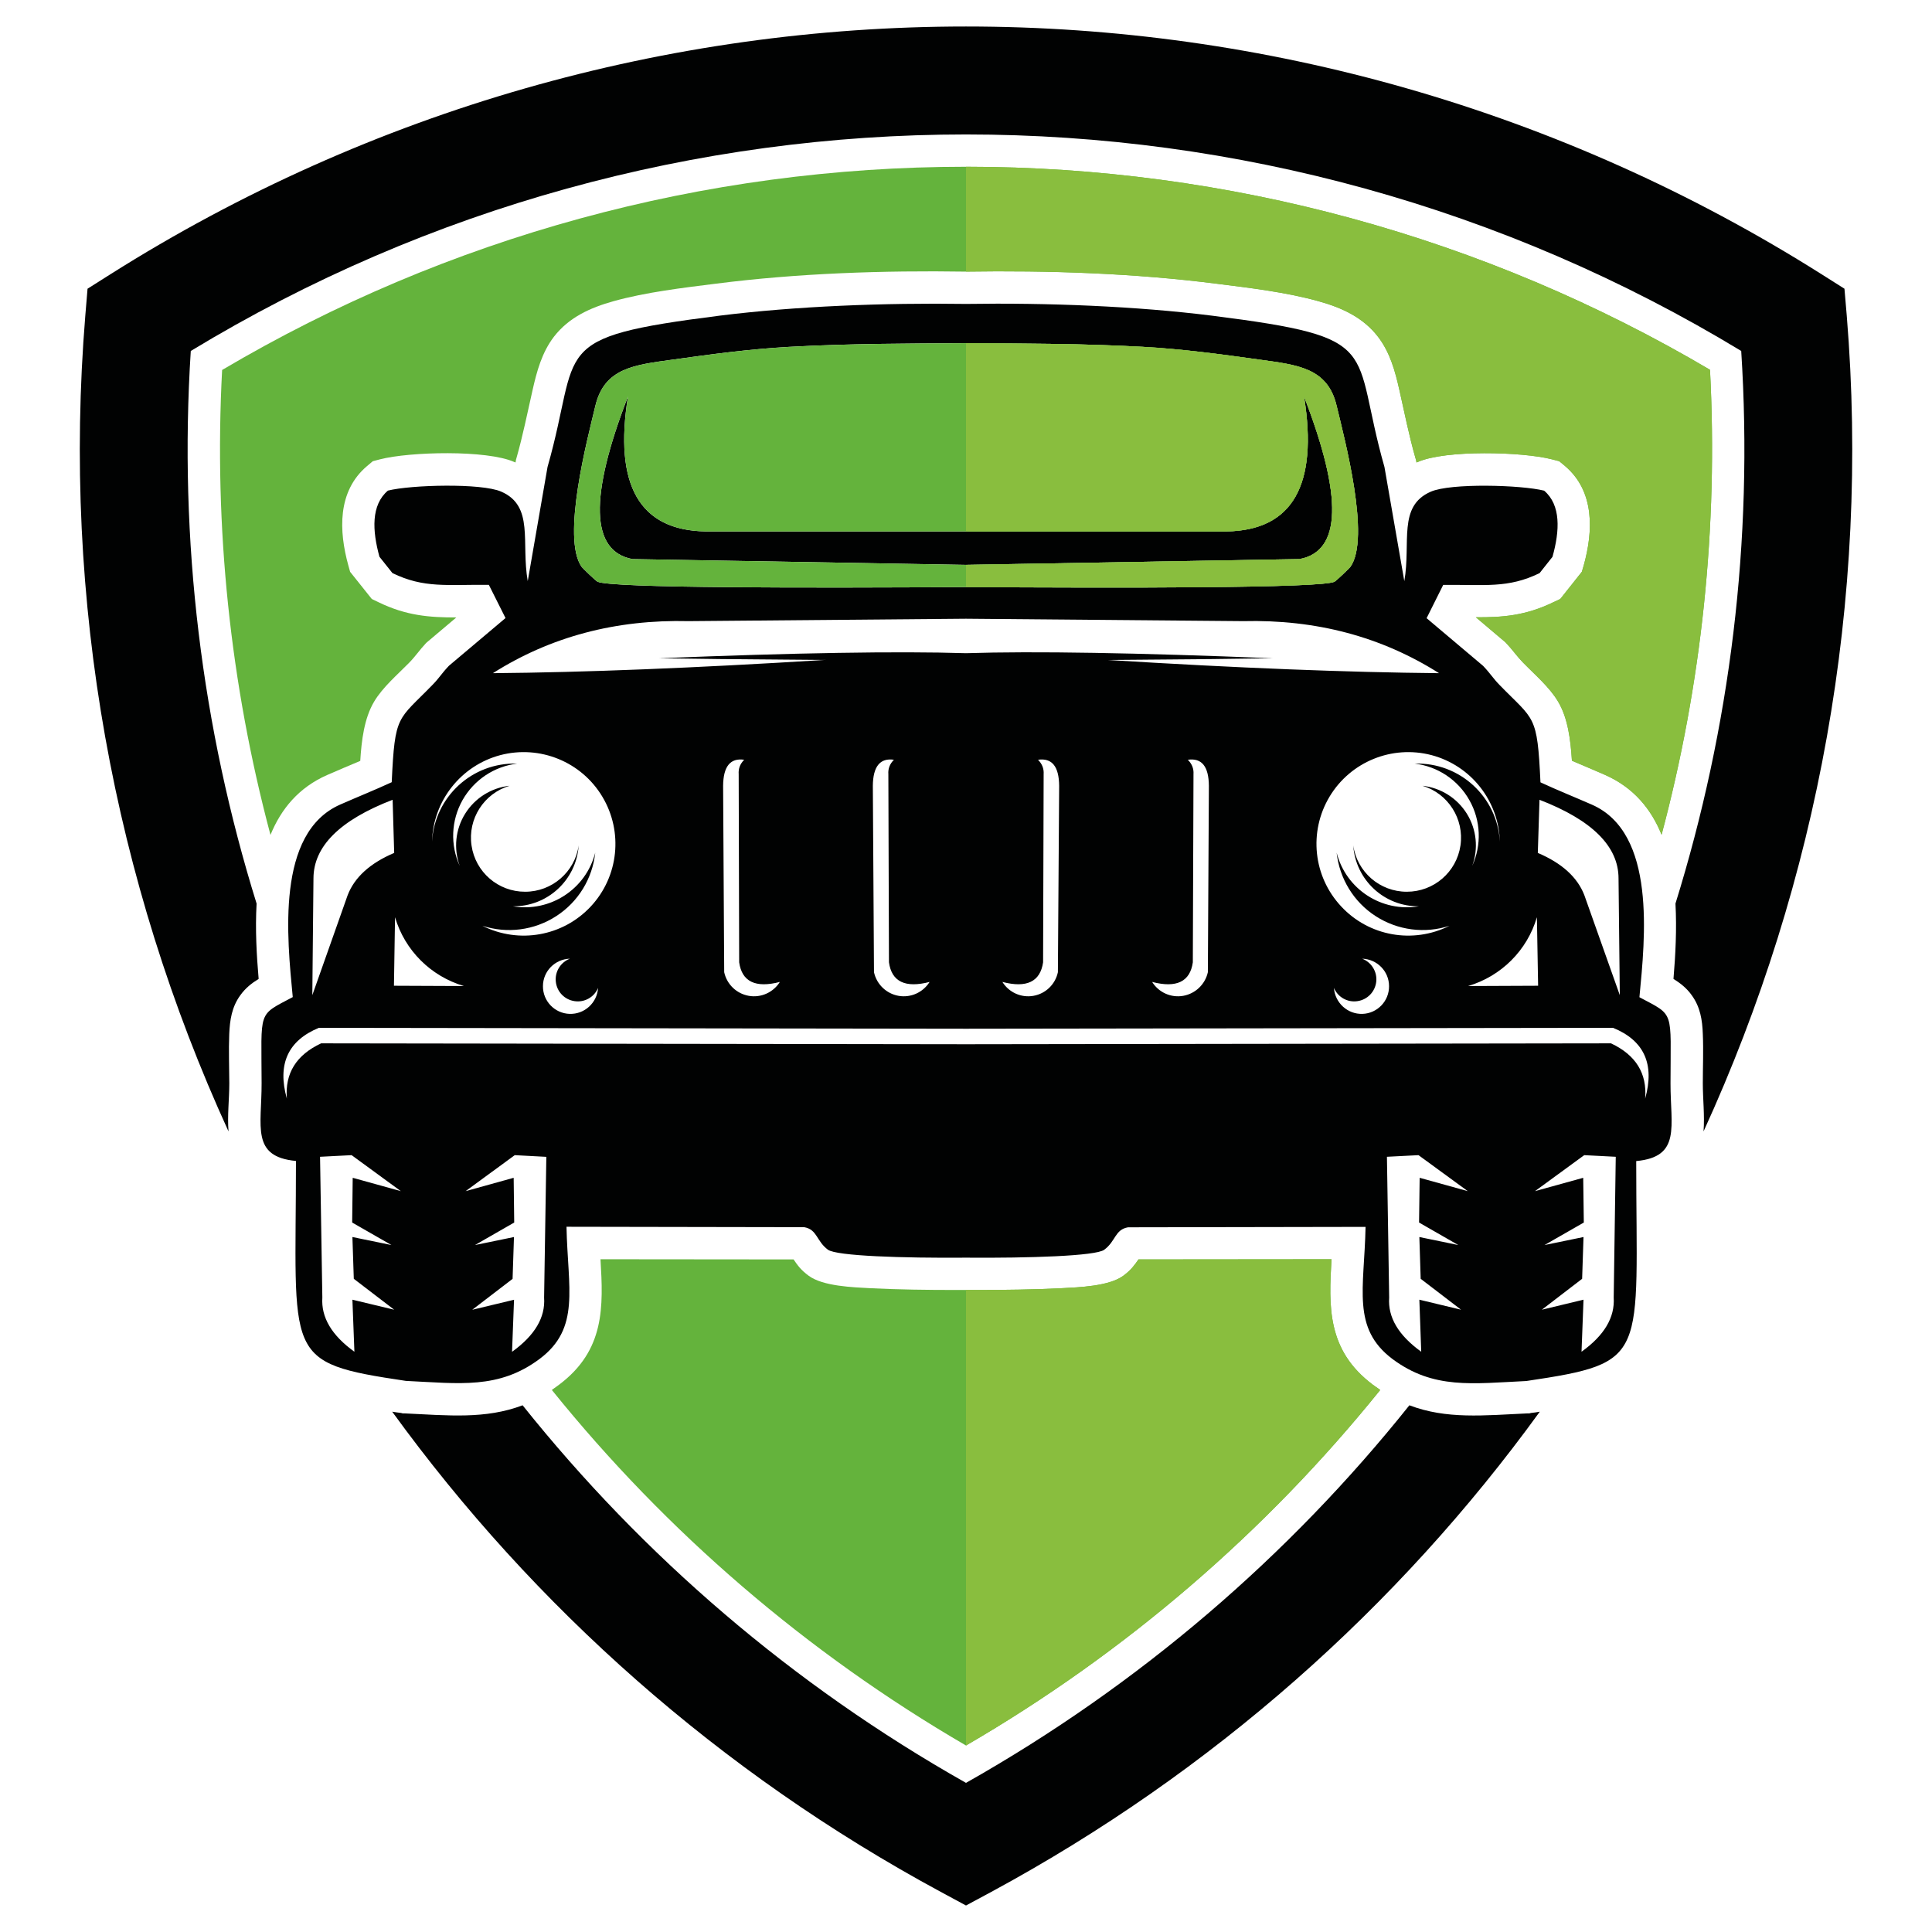 <?xml version="1.0" encoding="utf-8"?>
<!-- Generator: Adobe Illustrator 16.0.0, SVG Export Plug-In . SVG Version: 6.00 Build 0)  -->
<!DOCTYPE svg PUBLIC "-//W3C//DTD SVG 1.1//EN" "http://www.w3.org/Graphics/SVG/1.1/DTD/svg11.dtd">
<svg version="1.1" id="Calque_1" xmlns="http://www.w3.org/2000/svg" xmlns:xlink="http://www.w3.org/1999/xlink" x="0px" y="0px"
	 width="32px" height="32px" viewBox="0 0 32 32" enable-background="new 0 0 32 32" xml:space="preserve">
<g>
	<path fill-rule="evenodd" clip-rule="evenodd" fill="#010202" d="M16,5.684c-0.968,0.006-1.925,0.006-2.928,0.061
		c-0.654,0.036-1.29,0.122-1.926,0.211c-0.632,0.088-1.133,0.134-1.284,0.763c-0.132,0.55-0.566,2.192-0.228,2.67
		C9.65,9.412,9.862,9.616,9.896,9.634C10.109,9.744,13.458,9.738,16,9.724c2.541,0.015,5.892,0.02,6.104-0.089
		c0.033-0.018,0.246-0.223,0.263-0.246c0.339-0.478-0.097-2.12-0.229-2.67c-0.149-0.629-0.65-0.675-1.283-0.763
		c-0.637-0.089-1.272-0.175-1.927-0.211C17.925,5.69,16.968,5.69,16,5.684 M16,17.296L5.319,17.281
		c-0.413,0.193-0.601,0.497-0.568,0.916c-0.16-0.57,0.018-0.962,0.531-1.173L16,17.039l10.717-0.015
		c0.517,0.211,0.692,0.603,0.532,1.173c0.034-0.419-0.155-0.723-0.566-0.916L16,17.296z M23.495,19.133l0.816,0.596l-0.797-0.221
		l-0.01,0.741l0.65,0.373l-0.645-0.133l0.022,0.692l0.669,0.512l-0.691-0.166l0.031,0.862c-0.376-0.271-0.555-0.569-0.531-0.898
		l-0.037-2.331L23.495,19.133z M26.24,19.133l-0.816,0.596l0.799-0.221l0.01,0.741l-0.651,0.373l0.646-0.133l-0.023,0.692
		l-0.667,0.512l0.69-0.166l-0.033,0.862c0.378-0.271,0.554-0.569,0.533-0.898l0.034-2.331L26.24,19.133z M8.526,19.133l-0.814,0.596
		l0.796-0.221l0.009,0.741l-0.65,0.373l0.646-0.133L8.49,21.182l-0.668,0.512l0.692-0.166L8.481,22.39
		c0.377-0.271,0.554-0.569,0.531-0.898l0.037-2.331L8.526,19.133z M5.824,19.133l0.815,0.596l-0.797-0.221l-0.009,0.741l0.651,0.373
		l-0.647-0.133l0.023,0.692l0.669,0.512l-0.692-0.166l0.033,0.862c-0.376-0.271-0.553-0.569-0.531-0.898L5.301,19.16L5.824,19.133z
		 M9.906,16.363c-0.016,0.248-0.225,0.438-0.472,0.43c-0.247-0.008-0.443-0.212-0.441-0.459c0-0.247,0.199-0.448,0.446-0.455
		c-0.155,0.06-0.251,0.216-0.233,0.381c0.018,0.167,0.145,0.298,0.31,0.322C9.68,16.607,9.841,16.518,9.906,16.363z M7.684,16.332
		l-1.159-0.005l0.018-1.135C6.705,15.741,7.134,16.169,7.684,16.332z M6.529,14.127c-0.398,0.169-0.655,0.402-0.77,0.698
		l-0.586,1.658l0.019-1.934c0.001-0.531,0.438-0.966,1.311-1.302L6.529,14.127z M7.81,14.004c-0.065-0.44,0.204-0.861,0.63-0.989
		c-0.304,0.033-0.575,0.204-0.736,0.463s-0.194,0.578-0.089,0.865c-0.16-0.349-0.143-0.753,0.045-1.089
		c0.189-0.335,0.525-0.561,0.907-0.606c-0.744-0.025-1.37,0.55-1.411,1.292c0.017-0.675,0.478-1.26,1.132-1.433
		c0.654-0.171,1.343,0.11,1.689,0.689c0.348,0.581,0.27,1.321-0.19,1.816c-0.461,0.496-1.193,0.626-1.797,0.322
		c0.411,0.134,0.86,0.075,1.223-0.16c0.363-0.234,0.6-0.621,0.646-1.051c-0.155,0.606-0.748,0.991-1.365,0.888
		c0.574,0.007,1.052-0.435,1.091-1.008c-0.064,0.44-0.442,0.767-0.887,0.767C8.252,14.771,7.874,14.445,7.81,14.004z M24.19,14.004
		c0.064-0.44-0.204-0.861-0.629-0.989c0.303,0.033,0.574,0.204,0.735,0.463s0.194,0.578,0.088,0.865
		c0.159-0.349,0.144-0.753-0.046-1.089c-0.188-0.335-0.525-0.561-0.907-0.606c0.744-0.025,1.371,0.55,1.411,1.292
		c-0.017-0.675-0.478-1.26-1.132-1.433c-0.654-0.171-1.342,0.11-1.689,0.689c-0.348,0.581-0.27,1.321,0.192,1.816
		c0.46,0.496,1.191,0.626,1.795,0.322c-0.41,0.134-0.859,0.075-1.223-0.16c-0.363-0.234-0.599-0.621-0.646-1.051
		c0.155,0.606,0.746,0.991,1.364,0.888c-0.573,0.007-1.051-0.435-1.089-1.008c0.063,0.44,0.441,0.767,0.886,0.767
		C23.748,14.771,24.125,14.445,24.19,14.004z M25.471,14.127c0.398,0.169,0.655,0.402,0.77,0.698l0.588,1.658l-0.021-1.934
		c0-0.531-0.438-0.966-1.309-1.302L25.471,14.127z M11.995,16.103l-0.018-3.087c0.003-0.322,0.119-0.465,0.349-0.432
		c-0.067,0.068-0.098,0.146-0.091,0.239l0.008,3.116c0.045,0.32,0.27,0.43,0.674,0.325c-0.109,0.174-0.313,0.266-0.515,0.23
		C12.199,16.458,12.039,16.304,11.995,16.103z M14.476,16.103l-0.019-3.087c0.003-0.322,0.12-0.465,0.349-0.432
		c-0.067,0.068-0.099,0.146-0.092,0.239l0.01,3.116c0.044,0.32,0.269,0.43,0.673,0.325c-0.109,0.174-0.312,0.266-0.515,0.23
		C14.681,16.458,14.52,16.304,14.476,16.103z M17.522,16.103l0.021-3.087c-0.003-0.322-0.119-0.465-0.35-0.432
		c0.067,0.068,0.099,0.146,0.093,0.239l-0.009,3.116c-0.047,0.32-0.27,0.43-0.674,0.325c0.108,0.174,0.312,0.266,0.514,0.23
		C17.32,16.458,17.479,16.304,17.522,16.103z M20.006,16.103l0.017-3.087c-0.003-0.322-0.118-0.465-0.349-0.432
		c0.068,0.068,0.1,0.146,0.094,0.239l-0.011,3.116c-0.045,0.32-0.269,0.43-0.674,0.325c0.109,0.174,0.312,0.266,0.515,0.23
		C19.8,16.458,19.961,16.304,20.006,16.103z M13.654,10.931c-2.155,0.134-3.986,0.206-5.49,0.219
		c0.951-0.603,2.033-0.892,3.245-0.862l4.59-0.04l4.59,0.04c1.212-0.03,2.294,0.259,3.246,0.862
		c-1.504-0.014-3.336-0.085-5.49-0.219c1.388-0.01,2.301-0.02,2.74-0.028c-2.259-0.091-3.953-0.12-5.086-0.084
		c-1.132-0.035-2.828-0.007-5.086,0.084C11.354,10.911,12.268,10.921,13.654,10.931z M22.094,16.363
		c0.018,0.248,0.227,0.438,0.473,0.43c0.246-0.008,0.442-0.212,0.44-0.459c0-0.247-0.199-0.448-0.445-0.455
		c0.155,0.06,0.251,0.216,0.233,0.381c-0.019,0.167-0.146,0.298-0.311,0.322C22.32,16.607,22.16,16.518,22.094,16.363z
		 M24.316,16.332l1.16-0.005l-0.02-1.135C25.295,15.741,24.866,16.169,24.316,16.332z M16,9.356l5.526-0.096
		c0.693-0.13,0.718-1.029,0.073-2.692c0.235,1.47-0.192,2.216-1.283,2.234h-8.632c-1.091-0.018-1.518-0.764-1.283-2.234
		C9.756,8.231,9.781,9.13,10.474,9.26L16,9.356z M16,20.831c-1.044,0.008-2.145-0.027-2.287-0.132
		c-0.193-0.143-0.175-0.335-0.393-0.373l-3.937-0.007c0.021,1.026,0.234,1.678-0.444,2.188c-0.679,0.507-1.328,0.407-2.216,0.365
		c-2.054-0.306-1.821-0.374-1.821-3.643c-0.749-0.07-0.567-0.573-0.569-1.288c-0.002-1.226-0.074-1.112,0.516-1.426
		c-0.093-0.976-0.283-2.719,0.786-3.189c0.293-0.129,0.564-0.237,0.853-0.37c0.053-1.134,0.096-1.016,0.675-1.612
		c0.114-0.116,0.146-0.183,0.273-0.317l0.937-0.79L8.097,9.687C7.405,9.68,7.023,9.747,6.5,9.492l-0.215-0.27
		c-0.12-0.435-0.14-0.858,0.14-1.096c0.379-0.096,1.55-0.127,1.877,0.017c0.55,0.24,0.326,0.841,0.439,1.482l0.328-1.891
		c0.569-1.99-0.039-2.139,2.853-2.506C13.179,5.071,14.646,5.014,16,5.034c1.354-0.021,2.82,0.037,4.079,0.195
		c2.892,0.367,2.284,0.516,2.852,2.506l0.329,1.891c0.112-0.641-0.113-1.242,0.438-1.482c0.328-0.145,1.498-0.113,1.878-0.017
		c0.279,0.238,0.26,0.661,0.138,1.096l-0.214,0.27c-0.523,0.255-0.905,0.188-1.596,0.195l-0.275,0.551l0.936,0.79
		c0.127,0.134,0.16,0.201,0.273,0.317c0.58,0.596,0.624,0.478,0.677,1.612c0.287,0.133,0.559,0.241,0.853,0.37
		c1.069,0.47,0.879,2.213,0.786,3.189c0.589,0.314,0.516,0.201,0.515,1.426c-0.002,0.715,0.181,1.218-0.568,1.288
		c0,3.269,0.232,3.337-1.82,3.643c-0.891,0.042-1.538,0.142-2.218-0.365c-0.678-0.511-0.466-1.162-0.445-2.188l-3.934,0.007
		c-0.22,0.038-0.201,0.23-0.396,0.373C18.145,20.804,17.044,20.839,16,20.831z"/>
	<path fill-rule="evenodd" clip-rule="evenodd" fill="#010202" d="M4.25,14.966c-0.905-2.91-1.292-6.004-1.09-9.153
		C7.103,3.422,11.55,2.227,16,2.227c4.45,0,8.897,1.195,12.84,3.586c0.203,3.149-0.186,6.244-1.089,9.153
		c0.023,0.425,0,0.856-0.033,1.248c0.113,0.07,0.22,0.153,0.303,0.271c0.141,0.194,0.175,0.41,0.183,0.642
		c0.012,0.27,0,0.547,0,0.817c0,0.257,0.032,0.532,0.012,0.796c1.897-4.145,2.76-8.781,2.372-13.513L30.55,4.782l-0.378-0.239
		C25.843,1.808,20.919,0.439,16,0.439c-4.919,0-9.841,1.368-14.172,4.104L1.45,4.782L1.413,5.227
		C1.025,9.959,1.888,14.596,3.785,18.74c-0.021-0.264,0.013-0.539,0.013-0.796c-0.001-0.271-0.012-0.548-0.001-0.817
		c0.01-0.232,0.042-0.448,0.183-0.642c0.084-0.118,0.189-0.201,0.304-0.271C4.25,15.822,4.226,15.391,4.25,14.966"/>
	<path fill-rule="evenodd" clip-rule="evenodd" fill="#64B33C" d="M3.679,6.128c-0.138,2.605,0.135,5.203,0.801,7.701
		c0.175-0.43,0.468-0.785,0.938-0.992c0.182-0.08,0.366-0.157,0.549-0.234c0.021-0.34,0.065-0.703,0.228-0.979
		c0.143-0.242,0.389-0.45,0.585-0.65c0.095-0.097,0.173-0.211,0.268-0.313l0.021-0.021l0.489-0.413
		C7.118,10.227,6.731,10.2,6.266,9.973L6.158,9.921l-0.359-0.45L5.77,9.367c-0.158-0.571-0.185-1.23,0.31-1.648l0.095-0.08
		l0.119-0.031C6.787,7.481,8.06,7.449,8.518,7.652L8.539,7.66l0.007-0.044l0.008-0.028c0.107-0.375,0.18-0.744,0.266-1.122
		c0.071-0.317,0.155-0.627,0.355-0.889c0.25-0.323,0.604-0.481,0.986-0.588c0.534-0.149,1.144-0.221,1.693-0.29
		c1.362-0.174,2.781-0.221,4.138-0.2c1.373-0.021,2.792,0.026,4.152,0.2c0.551,0.069,1.159,0.141,1.693,0.29
		c0.382,0.106,0.737,0.265,0.986,0.588c0.201,0.262,0.285,0.572,0.356,0.889c0.085,0.378,0.158,0.747,0.265,1.122l0.009,0.028
		l0.008,0.044l0.021-0.008c0.458-0.203,1.73-0.171,2.224-0.044l0.12,0.031l0.096,0.08c0.493,0.418,0.468,1.077,0.309,1.648
		L26.2,9.471l-0.357,0.45l-0.109,0.051c-0.466,0.228-0.852,0.254-1.289,0.252l0.488,0.413l0.02,0.021
		c0.097,0.102,0.175,0.216,0.27,0.313c0.195,0.201,0.441,0.408,0.584,0.65c0.165,0.277,0.207,0.639,0.229,0.979
		c0.182,0.078,0.365,0.154,0.547,0.234c0.472,0.208,0.765,0.563,0.938,0.992c0.666-2.498,0.938-5.096,0.802-7.701
		C24.591,3.922,20.338,2.762,16,2.762C11.663,2.762,7.411,3.922,3.679,6.128"/>
	<path fill-rule="evenodd" clip-rule="evenodd" fill="#64B33C" d="M15.822,21.366c-0.466,0-0.936-0.006-1.402-0.029
		c-0.291-0.016-0.787-0.031-1.025-0.206c-0.129-0.095-0.183-0.171-0.251-0.271l-3.198-0.003c0.047,0.785,0.075,1.507-0.686,2.078
		c-0.04,0.03-0.081,0.059-0.12,0.087c1.899,2.355,4.221,4.354,6.86,5.889c2.64-1.534,4.962-3.533,6.861-5.889
		c-0.04-0.028-0.082-0.057-0.123-0.087c-0.76-0.571-0.73-1.293-0.684-2.078l-3.197,0.003c-0.07,0.1-0.124,0.176-0.252,0.271
		c-0.24,0.175-0.734,0.19-1.026,0.206c-0.465,0.023-0.935,0.029-1.401,0.029H16H15.822z"/>
	<path fill-rule="evenodd" clip-rule="evenodd" fill="#010202" d="M23.344,23.276c-1.99,2.492-4.467,4.629-7.344,6.254
		c-2.877-1.625-5.353-3.762-7.344-6.254c-0.614,0.233-1.231,0.168-1.959,0.134H6.669l-0.026-0.007
		c-0.048-0.005-0.097-0.013-0.147-0.021c2.346,3.234,5.422,5.974,9.083,7.952L16,31.561l0.422-0.227
		c3.66-1.979,6.738-4.718,9.082-7.952c-0.051,0.009-0.1,0.017-0.146,0.021l-0.026,0.007h-0.028
		C24.574,23.444,23.957,23.51,23.344,23.276"/>
	<path fill-rule="evenodd" clip-rule="evenodd" fill="#89BE3E" d="M18.605,21.131c-0.24,0.175-0.734,0.19-1.026,0.206
		c-0.465,0.023-0.935,0.029-1.401,0.029H16v7.545c2.64-1.534,4.962-3.533,6.861-5.889l-0.123-0.087
		c-0.76-0.571-0.73-1.293-0.684-2.078l-3.197,0.003C18.787,20.96,18.733,21.036,18.605,21.131"/>
	<path fill-rule="evenodd" clip-rule="evenodd" fill="#89BE3E" d="M23.482,7.652c0.458-0.203,1.73-0.171,2.224-0.044l0.12,0.031
		l0.096,0.08c0.493,0.418,0.468,1.077,0.309,1.648L26.2,9.471l-0.357,0.45l-0.109,0.051c-0.466,0.228-0.852,0.254-1.289,0.252
		l0.488,0.413l0.02,0.021c0.097,0.102,0.175,0.216,0.27,0.313c0.195,0.201,0.441,0.408,0.584,0.65
		c0.165,0.277,0.207,0.639,0.229,0.979c0.182,0.078,0.365,0.154,0.547,0.234c0.472,0.208,0.765,0.563,0.938,0.992
		c0.666-2.498,0.938-5.096,0.802-7.701C24.591,3.922,20.338,2.762,16,2.762v1.736c1.37-0.021,2.787,0.028,4.145,0.2
		c0.551,0.069,1.159,0.141,1.693,0.29c0.382,0.106,0.737,0.265,0.986,0.588c0.201,0.262,0.285,0.572,0.356,0.889
		c0.085,0.378,0.158,0.747,0.265,1.122l0.009,0.028l0.008,0.044L23.482,7.652z"/>
	<path fill-rule="evenodd" clip-rule="evenodd" fill="#64B33C" d="M22.366,9.389c0.339-0.478-0.097-2.12-0.229-2.67
		c-0.149-0.629-0.65-0.675-1.283-0.763c-0.637-0.089-1.272-0.175-1.927-0.211C17.925,5.69,16.968,5.69,16,5.684
		c-0.968,0.006-1.925,0.006-2.928,0.061c-0.654,0.036-1.29,0.122-1.926,0.211c-0.632,0.088-1.133,0.134-1.284,0.763
		c-0.132,0.55-0.566,2.192-0.228,2.67C9.65,9.412,9.862,9.616,9.896,9.634C10.109,9.744,13.458,9.738,16,9.724
		c2.541,0.015,5.892,0.02,6.104-0.089C22.137,9.616,22.35,9.412,22.366,9.389 M20.316,8.802c1.091-0.018,1.519-0.764,1.283-2.234
		c0.645,1.663,0.62,2.562-0.073,2.692L16,9.356L10.474,9.26c-0.693-0.13-0.718-1.029-0.073-2.692
		c-0.235,1.47,0.192,2.216,1.283,2.234H20.316z"/>
	<path fill-rule="evenodd" clip-rule="evenodd" fill="#89BE3E" d="M16,8.802h4.316c1.091-0.018,1.519-0.764,1.283-2.234
		c0.645,1.663,0.62,2.562-0.073,2.692L16,9.356v0.367c2.541,0.015,5.892,0.02,6.104-0.089c0.033-0.018,0.246-0.223,0.263-0.246
		c0.339-0.478-0.097-2.12-0.229-2.67c-0.149-0.629-0.65-0.675-1.283-0.763c-0.637-0.089-1.272-0.175-1.927-0.211
		C17.925,5.69,16.968,5.69,16,5.684V8.802z"/>
</g>
</svg>
